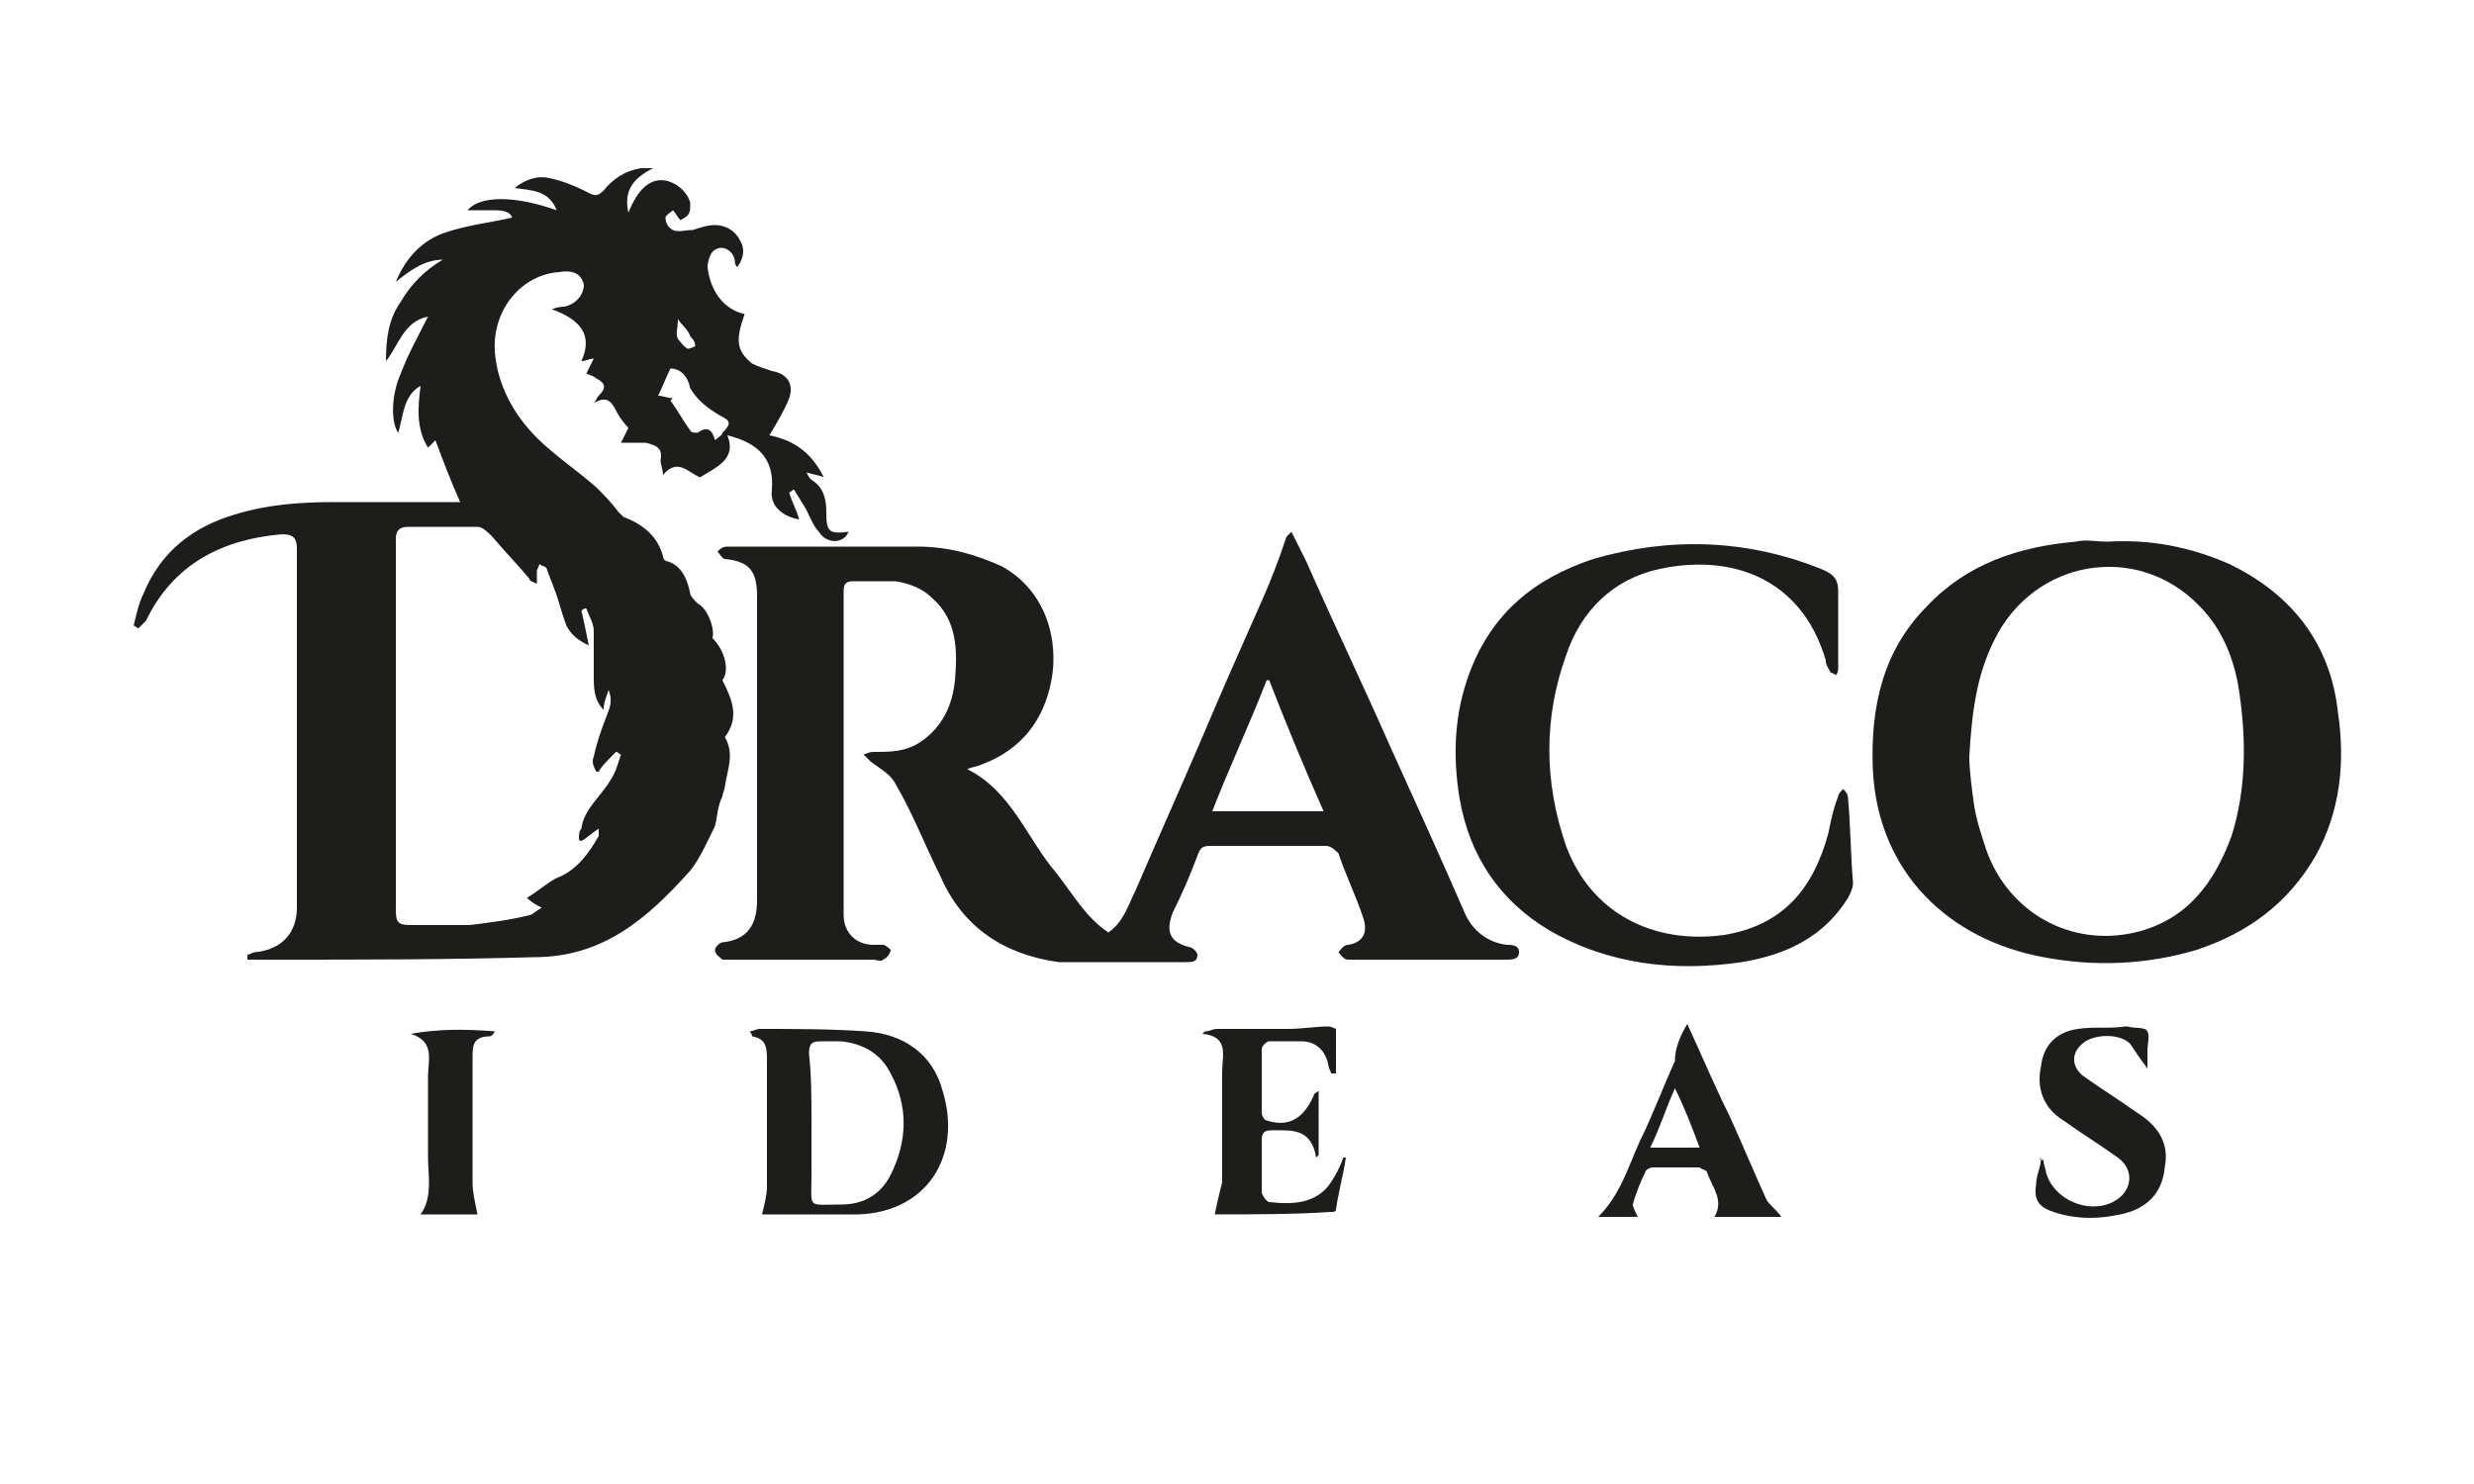 <?xml version="1.0" encoding="utf-8"?>
<!-- Generator: Adobe Illustrator 27.1.0, SVG Export Plug-In . SVG Version: 6.00 Build 0)  -->
<svg version="1.1" id="Capa_1" xmlns="http://www.w3.org/2000/svg" xmlns:xlink="http://www.w3.org/1999/xlink" x="0px" y="0px"
	 viewBox="0 0 100 60" style="enable-background:new 0 0 100 60;" xml:space="preserve">
<style type="text/css">
	.st0{fill:#1D1D1B;}
</style>
<g>
	<path class="st0" d="M22.5,8.5c-0.3-0.8-1-0.8-1.7-0.9c0.5-0.4,1-0.5,1.4-0.4c0.5,0.1,1,0.3,1.4,0.5C24,7.9,24.1,8,24.4,7.7
		c0.4-0.5,0.9-0.8,1.5-0.9c0.1,0,0.2,0,0.5,0c-0.8,0.4-1.2,0.9-1,1.8c0.4-1,0.9-1.4,1.5-1.3c0.5,0.1,0.9,0.5,1,0.9
		c0,0.4,0,0.5-0.4,0.7c-0.1-0.1-0.2-0.3-0.3-0.4c-0.1,0.1-0.3,0.2-0.3,0.3c0,0.2,0.1,0.4,0.3,0.5c0.2,0.1,0.5,0,0.8,0
		c0.3-0.1,0.6-0.2,0.9-0.2c0.4,0,0.8,0.2,1,0.6c0.2,0.3,0.2,0.7-0.1,1.1c-0.1-0.1-0.1-0.2-0.1-0.3c-0.1-0.4-0.5-0.6-0.8-0.4
		c-0.2,0.1-0.3,0.5-0.3,0.7c0.1,0.9,0.6,1.7,1.5,1.9c-0.4,1.1-0.3,1.5,0.3,2c0.2,0.1,0.5,0.2,0.8,0.3c0.6,0.1,0.9,0.5,0.7,1.1
		c-0.2,0.5-0.5,1-0.8,1.5c1,0.2,1.7,0.7,2.2,1.7c-0.2-0.1-0.4-0.1-0.7-0.2c0.1,0.2,0.1,0.2,0.2,0.3c0.5,0.3,0.6,0.8,0.6,1.3
		c0,0.8,0.1,0.9,0.9,0.8c-0.2,0.5-0.9,0.5-1.2,0c-0.3-0.3-0.4-0.8-0.7-1.2c-0.1-0.2-0.2-0.3-0.3-0.5c-0.1,0-0.1,0.1-0.2,0.1
		c0.1,0.4,0.3,0.7,0.4,1.1c-0.6-0.1-1.2-0.5-1.1-1.2c0.1-1.3-0.6-1.9-1.8-2.2c0.4,1-0.5,1.3-1.1,1.7c-0.5-0.2-0.9-0.8-1.5-0.1
		c0-0.2-0.1-0.4-0.1-0.6c0.1-0.5-0.2-0.6-0.6-0.7c-0.3,0-0.6,0-1,0c0.1-0.2,0.2-0.4,0.3-0.6c-0.2-0.2-0.4-0.5-0.5-0.7
		c-0.2-0.4-0.4-0.6-0.9-0.3c0.1-0.1,0.1-0.2,0.2-0.3c0.3-0.3,0.3-0.5-0.1-0.7c-0.1-0.1-0.2-0.1-0.4-0.2c0.1-0.2,0.2-0.4,0.3-0.6
		c-0.2,0-0.3,0.1-0.5,0.1c0.5-1.1-0.1-1.7-1.2-2.1c0.3-0.1,0.4-0.1,0.5-0.1c0.5-0.1,0.8-0.5,0.8-0.9c-0.1-0.4-0.4-0.6-1-0.5
		c-1.5,0.1-2.7,1.5-2.6,3.2c0.1,1.4,0.8,2.6,1.7,3.5c0.7,0.7,1.6,1.3,2.4,2c0.3,0.3,0.6,0.6,0.9,1c0.1,0.1,0.1,0.1,0.2,0.2
		c0.8,0.3,1.4,0.8,1.6,1.6c0,0.1,0.1,0.2,0.2,0.2c0.6,0.2,0.8,0.8,0.9,1.3c0,0.1,0.2,0.3,0.3,0.4c0.4,0.2,0.7,1,0.6,1.4
		c0.5,0.5,0.7,1.3,0.4,1.7c0.4,0.8,0.7,1.5,0.1,2.3c0.4,0.7,0.1,1.3,0,2c0,0.1-0.1,0.3-0.1,0.4C29,32.6,29,33,28.9,33.4
		c-0.3,0.6-0.6,1.3-1,1.8c-1.7,1.9-3.5,3.5-6.3,3.5c-3.5,0.1-7,0.1-10.6,0.1c-0.3,0-0.7,0-1,0c0-0.1,0-0.1,0-0.2
		c0.1,0,0.2-0.1,0.3-0.1c1.1-0.1,1.7-0.8,1.7-1.8c0-1.7,0-3.3,0-5c0-3.2,0-6.3,0-9.5c0-0.4-0.1-0.6-0.6-0.6C9,21.8,7,22.8,5.9,25.1
		c-0.1,0.1-0.2,0.2-0.3,0.3c-0.1,0-0.1-0.1-0.2-0.1c0.1-0.4,0.2-0.9,0.4-1.3c0.7-1.7,2-2.7,3.7-3.2c1.3-0.4,2.6-0.5,4-0.5
		c1.4,0,2.9,0,4.3,0c0.3,0,0.6,0,0.8,0c-0.4-0.9-0.7-1.7-1-2.5c-0.1,0.1-0.2,0.2-0.3,0.3c-0.5-0.8-0.4-1.7-0.3-2.5
		c-0.7,0.4-0.7,1.2-0.9,1.9c-0.3-0.4-0.3-1.5,0.1-2.4c0.3-0.8,0.7-1.5,1.1-2.3c-1,0.2-1.2,1.2-1.7,1.8c0-0.9,0.1-1.7,0.6-2.4
		c0.4-0.7,1-1.3,1.7-1.7c-0.7,0-1.3,0.4-1.9,0.9c0.4-1,1.1-1.7,2-2c0.9-0.3,1.8-0.4,2.7-0.6c-0.1-0.3-0.5-0.3-0.8-0.3
		c-0.3,0-0.6,0-1,0C19.4,7.9,20.8,7.9,22.5,8.5z M24.2,31.2c0,0-0.1,0-0.1,0c-0.1-0.2-0.2-0.4-0.1-0.6c0.1-0.5,0.3-1.1,0.5-1.6
		c0.1-0.3,0.3-0.6,0.1-1.1c-0.1,0.3-0.2,0.5-0.2,0.8c-0.4-0.4-0.4-0.9-0.4-1.4c0-0.6,0-1.2,0-1.8c0-0.3-0.2-0.6-0.3-0.9
		c-0.1,0-0.1,0-0.2,0.1c0.1,0.4,0.2,0.9,0.3,1.4c-0.4-0.2-0.7-0.4-0.9-0.8c-0.2-0.5-0.3-1-0.5-1.5c-0.1-0.3-0.2-0.5-0.3-0.8
		c0-0.1-0.2-0.1-0.3-0.2c0,0.1-0.1,0.2-0.1,0.3c0,0.1,0,0.3,0,0.5c-0.2-0.1-0.3-0.1-0.3-0.2c-0.5-0.6-1-1.1-1.5-1.7
		c-0.2-0.2-0.4-0.4-0.6-0.4c-0.9,0-1.8,0-2.8,0c-0.4,0-0.5,0.2-0.5,0.5c0,1,0,1.9,0,2.9c0,4,0,8,0,12.1c0,0.5,0.1,0.6,0.6,0.6
		c0.8,0,1.6,0,2.4,0c0.8-0.1,1.6-0.2,2.4-0.4c0.1,0,0.3-0.2,0.5-0.3c-0.2-0.1-0.4-0.2-0.6-0.4c0.5-0.3,0.8-0.6,1.2-0.8
		c0.8-0.3,1.3-1,1.7-1.7c0-0.1,0-0.2,0-0.3c-0.3,0.2-0.5,0.4-0.7,0.5c0,0-0.1,0-0.1-0.1c0-0.1,0-0.3,0.1-0.4c0.1-0.8,0.8-1.3,1.2-2
		c0.2-0.3,0.3-0.7,0.4-1c-0.1,0-0.1-0.1-0.2-0.1C24.5,30.8,24.3,31,24.2,31.2z M27.1,14.9c-0.2,0.4-0.3,0.7-0.5,1.1
		c0.2,0,0.4,0.1,0.6,0.1c0,0-0.1,0.1-0.1,0.1c0.3,0.4,0.5,0.8,0.8,1.2c0,0.1,0.3,0.1,0.3,0.1c0.4-0.3,0.6-0.1,0.7,0.3
		c0.1-0.1,0.3-0.2,0.3-0.3c0.4-0.4,0.3-0.5-0.1-0.7c-0.5-0.3-0.9-0.6-1.2-1.1C27.8,15.2,27.5,14.9,27.1,14.9z M27.4,12.9
		c0,0.4-0.1,0.6,0,0.8c0.1,0.1,0.2,0.3,0.4,0.4c0.1,0,0.3-0.1,0.3-0.1c0-0.2-0.1-0.3-0.2-0.4C27.8,13.3,27.6,13.2,27.4,12.9z"/>
	<path class="st0" d="M52.2,21.5c0.2,0.4,0.4,0.8,0.6,1.2c1.1,2.5,2.3,5,3.4,7.5c1,2.2,2,4.4,3,6.7c0.3,0.7,0.9,1.2,1.7,1.3
		c0.2,0,0.5,0,0.5,0.3c0,0.3-0.3,0.3-0.5,0.3c-1.8,0-3.6,0-5.5,0c-0.3,0-0.6,0-0.9,0c-0.2,0-0.3-0.2-0.4-0.3
		c0.1-0.1,0.2-0.3,0.4-0.3c0.6-0.1,0.8-0.5,0.6-1.1c-0.3-0.9-0.7-1.7-1-2.6c-0.1-0.1-0.3-0.3-0.5-0.3c-1.6,0-3.1,0-4.7,0
		c-0.3,0-0.4,0.1-0.5,0.4c-0.3,0.8-0.6,1.5-1,2.3c-0.3,0.8-0.1,1.2,0.7,1.4c0.1,0,0.3,0.2,0.3,0.3c0,0.3-0.2,0.3-0.5,0.3
		c-1.6,0-3.1,0-4.7,0c-0.1,0-0.3,0-0.4,0c-2.2-0.3-3.9-1.4-4.8-3.5c-0.6-1.2-1.1-2.5-1.8-3.7c-0.2-0.4-0.6-0.6-1-0.9
		c-0.1-0.1-0.2-0.2-0.3-0.3c0.1,0,0.2-0.1,0.4-0.1c0.7,0,1.3,0,1.9-0.4c0.9-0.6,1.3-1.5,1.4-2.5c0.1-1.2,0.1-2.4-0.9-3.3
		c-0.4-0.4-0.9-0.6-1.5-0.7c-0.6,0-1.1,0-1.7,0c-0.3,0-0.4,0.1-0.4,0.4c0,4.4,0,8.7,0,13.1c0,0.7,0.5,1.2,1.2,1.2c0.1,0,0.3,0,0.4,0
		c0.1,0,0.3,0.2,0.3,0.2c0,0.1-0.1,0.3-0.3,0.4c-0.1,0.1-0.3,0-0.4,0c-1.9,0-3.9,0-5.8,0c-0.1,0-0.2,0-0.3,0
		c-0.1-0.1-0.3-0.2-0.3-0.4c0-0.1,0.2-0.3,0.3-0.3c1-0.1,1.4-0.7,1.4-1.7c0-4.1,0-8.2,0-12.3c0-1-0.3-1.4-1.3-1.5
		c-0.1,0-0.2-0.2-0.3-0.3c0.1-0.1,0.2-0.2,0.4-0.2c1.7,0,3.3,0,5,0c0.9,0,1.8,0,2.7,0c1.2,0,2.3,0.3,3.4,0.8c1.8,1,2.3,3,2,4.6
		c-0.3,1.6-1.2,2.8-2.8,3.4c-0.2,0.1-0.4,0.1-0.6,0.2c1.8,0.9,2.4,2.8,3.6,4.2c0.7,0.9,1.2,1.8,2.1,2.4c0.6-0.4,0.8-1.1,1.1-1.7
		c0.9-2.1,1.8-4.1,2.7-6.2c0.8-1.9,1.6-3.7,2.4-5.5c0.4-0.9,0.7-1.7,1-2.6C52,21.7,52.1,21.6,52.2,21.5z M51.3,27.5c0,0-0.1,0-0.1,0
		c-0.7,1.8-1.5,3.5-2.2,5.3c1.5,0,2.9,0,4.5,0C52.7,31,52,29.3,51.3,27.5z"/>
	<path class="st0" d="M85.2,21.9c1.7-0.1,3.3,0.2,4.9,0.9c2.5,1.2,4.1,3.2,4.4,6c0.3,2,0.1,4-0.9,5.8c-1.1,1.9-2.7,3.1-4.8,3.8
		c-2,0.6-4.1,0.7-6.2,0.3c-3.8-0.7-6.7-3.4-6.9-7.6c-0.1-2.5,0.4-4.8,2.2-6.6c1.6-1.7,3.7-2.4,6-2.6C84.3,21.8,84.7,21.9,85.2,21.9z
		 M79.6,30.6c0,0.5,0.1,1.3,0.2,2c0.1,0.6,0.3,1.2,0.5,1.8c0.9,2.5,3.4,3.9,6,3.3c2.1-0.5,3.2-2,3.9-3.9c0.6-1.9,0.6-3.9,0.3-5.9
		c-0.2-1.3-0.7-2.5-1.6-3.4c-2.5-2.6-6.7-1.9-8.3,1.4C79.9,27.3,79.7,28.8,79.6,30.6z"/>
	<path class="st0" d="M74,27.2c-0.1-0.2-0.2-0.3-0.2-0.5c-1-3.4-3.9-4.3-6.7-3.7c-1.9,0.4-3.2,1.7-3.8,3.5c-0.9,2.5-0.9,5.1,0,7.7
		c1,2.7,3.5,4,6.4,3.6c2.4-0.4,3.6-1.9,4.2-4.1c0.1-0.5,0.2-1,0.4-1.5c0-0.1,0.1-0.2,0.2-0.3c0.1,0.1,0.2,0.2,0.2,0.4
		c0.1,1.1,0.1,2.2,0.2,3.4c0,0.2-0.1,0.4-0.2,0.6c-1,1.6-2.5,2.3-4.3,2.6c-2.7,0.4-5.4,0.1-7.8-1.3c-2-1.2-3.2-3-3.6-5.3
		c-0.3-1.8-0.2-3.5,0.4-5.1c0.9-2.4,2.6-3.8,5-4.6c3.1-0.9,6.2-0.8,9.2,0.4c0.5,0.2,0.7,0.4,0.7,0.9c0,1,0,2.1,0,3.1
		c0,0.1,0,0.2-0.1,0.3C74.1,27.2,74,27.2,74,27.2z"/>
	<path class="st0" d="M30.8,49.1c0.1-0.4,0.2-0.8,0.2-1.1c0-1.7,0-3.4,0-5.1c0-0.5,0-0.9-0.6-1c0,0,0-0.1-0.1-0.2
		c0.1,0,0.3-0.1,0.4-0.1c1.4,0,2.9,0,4.3,0.1c1.5,0.1,2.7,0.9,3.1,2.4c0.8,2.6-0.6,4.9-3.4,5c-1.2,0-2.3,0-3.5,0
		C31.1,49.1,30.9,49.1,30.8,49.1z M32.8,45.3c0,0.7,0,1.4,0,2.2c0,1.4-0.2,1.2,1.2,1.2c0.9,0,1.6-0.4,2-1.2c0.7-1.4,0.7-2.8,0-4.1
		c-0.4-0.8-1.1-1.2-2-1.3c-0.3,0-0.5,0-0.8,0c-0.4,0-0.5,0.1-0.5,0.5C32.8,43.5,32.8,44.4,32.8,45.3z"/>
	<path class="st0" d="M49.1,49.1c0.1-0.5,0.2-0.9,0.3-1.3c0-1.5,0-3,0-4.5c0-0.6,0.3-1.4-0.8-1.5c0,0,0.1-0.1,0.1-0.1
		c0.2,0,0.3-0.1,0.5-0.1c1,0,2,0,2.9,0c0.5,0,1.1-0.1,1.6-0.1c0.1,0,0.3,0.1,0.3,0.1c0,0.6,0,1.2,0,1.8c-0.1,0-0.1,0-0.2,0
		c0-0.1-0.1-0.2-0.1-0.3c-0.1-0.6-0.5-1-1.1-1c-0.4,0-0.8,0-1.3,0c-0.1,0-0.3,0.2-0.3,0.3c0,0.9,0,1.7,0,2.6c0,0.1,0.1,0.3,0.2,0.3
		c0.9,0.3,1.5-0.1,1.9-1c0-0.1,0.1-0.1,0.2-0.2c0,0.9,0,1.8,0,2.6c0,0-0.1,0.1-0.1,0.1c-0.2-1.2-1-1.1-1.8-1.1
		c-0.3,0-0.4,0.1-0.4,0.4c0,0.7,0,1.4,0,2.1c0,0.1,0.2,0.4,0.3,0.4c0.9,0.1,1.9,0.1,2.5-0.8c0.2-0.3,0.4-0.7,0.5-1c0,0,0.1,0,0.1,0
		c-0.1,0.7-0.3,1.4-0.4,2.1c0,0.1-0.1,0.1-0.2,0.1C52.3,49.1,50.6,49.1,49.1,49.1z"/>
	<path class="st0" d="M82.6,46.9c0,0.2,0.1,0.4,0.1,0.5c0.3,1.1,1.7,1.7,2.7,1.2c0.8-0.4,0.9-1.3,0.2-1.8c-0.7-0.5-1.5-1-2.2-1.5
		c-0.8-0.5-1.1-1.3-0.9-2.2c0.1-0.9,0.7-1.4,1.5-1.5c0.6-0.1,1.3,0,1.9-0.1c0,0,0.1,0,0.1,0c0.3,0.1,0.7,0,0.8,0.2
		c0.1,0.2,0,0.5,0,0.8c0,0.2,0,0.5,0,0.7c-0.3-0.4-0.5-0.7-0.7-1c-0.4-0.4-1.3-0.4-1.8-0.1c-0.6,0.4-0.6,1-0.1,1.4
		c0.7,0.5,1.5,1,2.2,1.5c0.8,0.5,1.3,1.2,1.1,2.2c-0.1,1.1-0.8,1.7-1.8,1.9c-0.9,0.2-1.8,0.2-2.7-0.1c-0.6-0.2-0.8-0.5-0.7-1.1
		c0-0.4,0.2-0.7,0.2-1.1C82.4,46.9,82.5,46.9,82.6,46.9z"/>
	<path class="st0" d="M68.2,41.4c0.6,1.3,1.1,2.5,1.7,3.7c0.5,1.1,1,2.3,1.5,3.4c0.1,0.2,0.4,0.4,0.6,0.7c-0.9,0-1.8,0-2.7,0
		c0.4-0.7-0.1-1.2-0.3-1.8c0-0.1-0.2-0.1-0.3-0.2c-0.6,0-1.3,0-1.9,0c-0.1,0-0.3,0.1-0.3,0.2c-0.2,0.4-0.4,0.9-0.5,1.3
		c0,0.1,0.1,0.3,0.2,0.5c-0.5,0-1.1,0-1.6,0c0.9-0.9,1.2-2,1.7-3.1c0.5-1,0.9-2.1,1.4-3.2C67.7,42.4,67.9,41.9,68.2,41.4z
		 M68.7,46.4c-0.3-0.8-0.6-1.6-1-2.4c-0.4,0.9-0.6,1.6-1,2.4C67.5,46.4,68,46.4,68.7,46.4z"/>
	<path class="st0" d="M20,41.7c-0.1,0.2-0.2,0.2-0.2,0.2c-0.7,0-0.7,0.4-0.7,0.9c0,1.7,0,3.3,0,5c0,0.4,0.1,0.8,0.2,1.3
		c-0.7,0-1.5,0-2.3,0c0.5-0.7,0.3-1.6,0.3-2.3c0-1.1,0-2.2,0-3.3c0-0.6,0.3-1.4-0.7-1.7C17.7,41.6,18.8,41.6,20,41.7z"/>
</g>
</svg>
